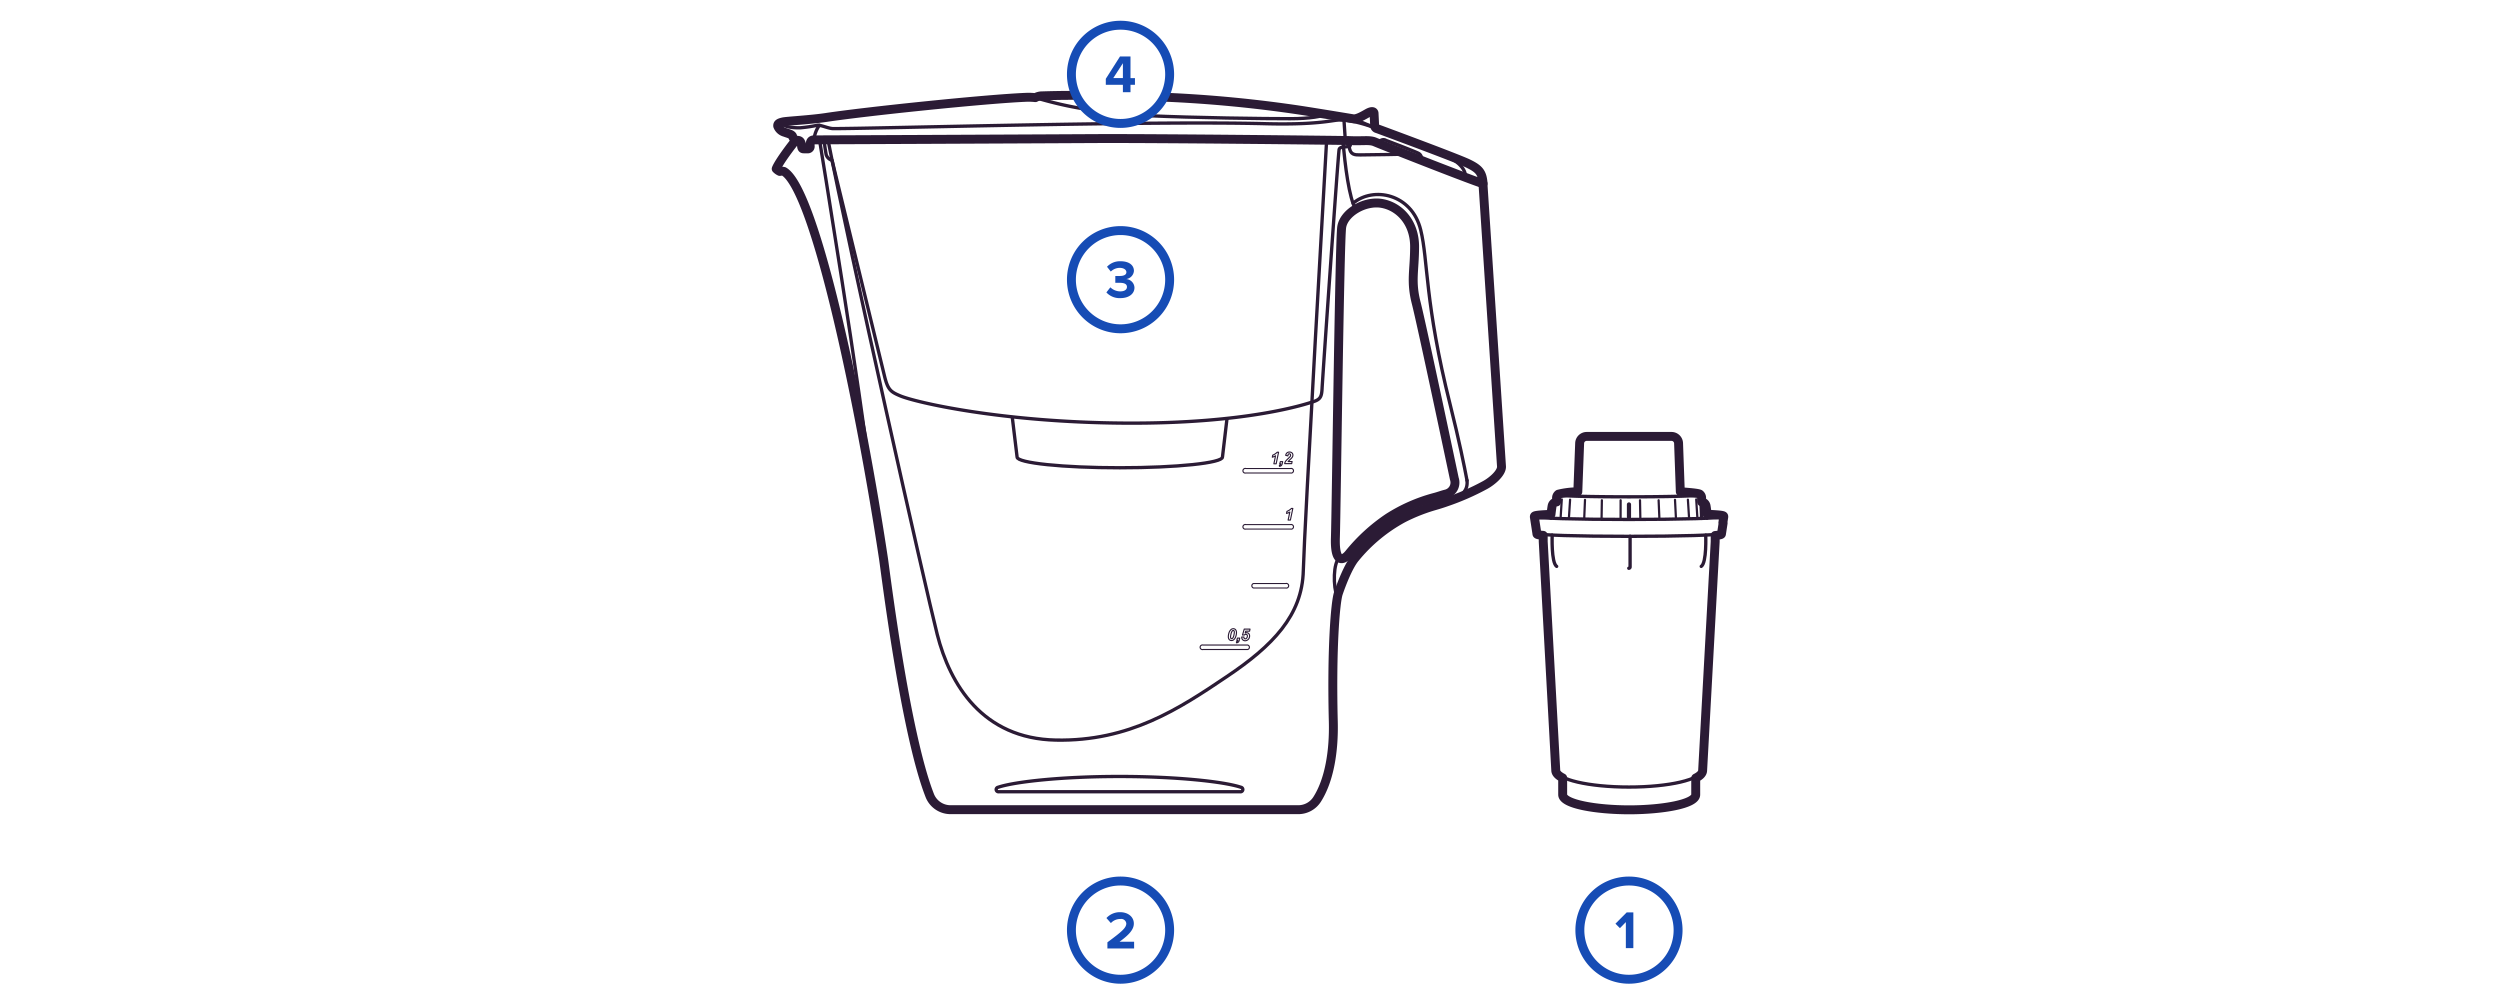 <svg id="Layer_3" data-name="Layer 3" xmlns="http://www.w3.org/2000/svg" viewBox="0 0 560 225">
  <defs>
    <style>
      .cls-1, .cls-2, .cls-3, .cls-5 {
        fill: none;
        stroke: #2b1b35;
        stroke-linecap: round;
        stroke-linejoin: round;
      }

      .cls-1 {
        stroke-width: 0.75px;
      }

      .cls-2 {
        stroke-width: 2px;
      }

      .cls-3 {
        stroke-width: 0.25px;
      }

      .cls-4 {
        fill: #164cb5;
      }

      .cls-5 {
        stroke-width: 0.5px;
      }
    </style>
  </defs>
  <title>Complectation_Ultra_560</title>
  <g>
    <g>
      <path class="cls-1" d="M257.08,25.91c10.18,0.48,26.52.69,31.9,0.68,4.65,0,7.14-.56,8.18-1"/>
      <path class="cls-1" d="M231.93,21.87a85.06,85.06,0,0,0,11.22,2.58"/>
      <path class="cls-1" d="M173.87,37.85c0.53-1.46,3.82-5.8,4.39-6.38"/>
      <path class="cls-1" d="M323.81,110.68c-0.85.22-1.67,0.54-2.53,0.75A36.89,36.89,0,0,0,310.94,116a39.92,39.92,0,0,0-8.74,8c-1.36,1.69-3.26,2.25-3.07-3.57s0.94-66.34,1.41-69.54,5.11-6,9-5.32,7.33,4.23,7.33,9.66-0.9,7.71.37,12.66,8.53,39.35,8.53,39.35A2.64,2.64,0,0,1,323.81,110.68Z"/>
      <path class="cls-1" d="M328.61,107.62c-0.57-3.06-1.8-9.1-3.76-16.93-5.73-22.84-4.93-32.38-6.61-39.17-2-8.2-10.69-9.79-15.13-6"/>
      <path class="cls-1" d="M328.61,107.62c0.24,2.2-1.09,3.36-2.94,4.22"/>
      <line class="cls-1" x1="325.67" y1="111.84" x2="324.76" y2="112.17"/>
      <path class="cls-1" d="M332.18,41.1l4.16,63.45c0,1.41-2.06,3.22-3.68,4.1a55.48,55.48,0,0,1-8.62,3.78l0.71-.26c-1.08.41-2.16,0.76-3.27,1.08a39.54,39.54,0,0,0-7.14,2.81A36.09,36.09,0,0,0,303.54,125c-1.52,1.83-3.08,5.93-3.75,7.91s-1.54,12.51-1.13,28.76c0.16,6.44-.84,13-3.61,17.36a5,5,0,0,1-4.29,2.34H212.94a5,5,0,0,1-4.68-3.19c-5.51-14.07-9.9-50-10.35-53-4.89-32.5-15.08-82.49-22.32-86.78"/>
      <path class="cls-2" d="M323.81,110.68c-0.85.22-1.67,0.54-2.53,0.75A36.89,36.89,0,0,0,310.94,116a39.92,39.92,0,0,0-8.74,8c-1.36,1.69-3.26,2.25-3.07-3.57s0.94-66.34,1.41-69.54,5.11-6,9-5.32,7.33,4.23,7.33,9.66-0.9,7.71.37,12.66,8.53,39.35,8.53,39.35A2.64,2.64,0,0,1,323.81,110.68Z"/>
      <g>
        <path class="cls-3" d="M275.15,142.59a2.51,2.51,0,0,1,.13-0.79,1.73,1.73,0,0,1,.42-0.73,0.81,0.81,0,0,1,.56-0.24,0.66,0.66,0,0,1,.51.23,1,1,0,0,1,.2.66,2.65,2.65,0,0,1-.15.84,1.6,1.6,0,0,1-.4.68,0.8,0.8,0,0,1-.56.24,0.66,0.66,0,0,1-.52-0.23A1,1,0,0,1,275.15,142.59Zm0.5,0.1a0.48,0.48,0,0,0,.07.29,0.21,0.21,0,0,0,.17.08,0.32,0.32,0,0,0,.25-0.13,1.74,1.74,0,0,0,.26-0.69,3.17,3.17,0,0,0,.09-0.64,0.45,0.45,0,0,0-.07-0.28,0.21,0.21,0,0,0-.17-0.09,0.3,0.3,0,0,0-.24.13,1.7,1.7,0,0,0-.26.66A3,3,0,0,0,275.64,142.69Z"/>
        <path class="cls-3" d="M277.18,142.94h0.51l-0.08.4a0.91,0.91,0,0,1-.23.49,0.61,0.61,0,0,1-.41.15l0-.23a0.38,0.38,0,0,0,.2-0.1,0.47,0.47,0,0,0,.1-0.22h-0.23Z"/>
        <path class="cls-3" d="M278.15,142.69l0.49,0s0,0,0,.05a0.39,0.39,0,0,0,.08.27,0.27,0.27,0,0,0,.21.09,0.43,0.43,0,0,0,.33-0.17,0.71,0.71,0,0,0,.15-0.47,0.39,0.39,0,0,0-.08-0.27,0.28,0.28,0,0,0-.22-0.09,0.42,0.42,0,0,0-.19,0,0.62,0.62,0,0,0-.18.14l-0.42,0,0.39-1.32H280l-0.09.46h-0.86l-0.12.4,0.15-.05,0.15,0a0.64,0.64,0,0,1,.49.2,0.74,0.74,0,0,1,.19.53,1.15,1.15,0,0,1-.13.53,1,1,0,0,1-.86.54,0.73,0.73,0,0,1-.54-0.21A0.78,0.78,0,0,1,278.15,142.69Z"/>
      </g>
      <path class="cls-3" d="M288.18,115l0.1-.45a3.06,3.06,0,0,0,1-.66h0.31l-0.54,2.6h-0.51l0.38-1.79a2.24,2.24,0,0,1-.37.19A2.26,2.26,0,0,1,288.18,115Z"/>
      <path class="cls-3" d="M279.49,145.49h-10a0.52,0.52,0,1,1,0-1h10A0.52,0.52,0,0,1,279.49,145.49Z"/>
      <path class="cls-3" d="M289.08,118.51h-10a0.52,0.52,0,1,1,0-1h10A0.52,0.52,0,1,1,289.08,118.51Z"/>
      <path class="cls-3" d="M289.08,105.95h-10a0.52,0.52,0,1,1,0-1h10A0.52,0.52,0,1,1,289.08,105.95Z"/>
      <path class="cls-3" d="M288,131.71h-7.21a0.52,0.52,0,0,1,0-1H288A0.52,0.52,0,1,1,288,131.71Z"/>
      <g>
        <path class="cls-3" d="M285,102.41l0.09-.45a3.05,3.05,0,0,0,1-.66h0.31l-0.54,2.59h-0.51l0.37-1.79A2.5,2.5,0,0,1,285,102.41Z"/>
        <path class="cls-3" d="M286.8,103.41h0.51l-0.08.4a0.9,0.9,0,0,1-.23.49,0.61,0.61,0,0,1-.41.15l0-.23a0.38,0.38,0,0,0,.2-0.1,0.47,0.47,0,0,0,.1-0.22h-0.23Z"/>
        <path class="cls-3" d="M288.49,102.12L288,102a0.89,0.89,0,0,1,.28-0.55,0.8,0.8,0,0,1,.55-0.19,0.79,0.79,0,0,1,.57.19,0.65,0.65,0,0,1,.21.5,0.8,0.8,0,0,1-.06.31,1.22,1.22,0,0,1-.21.32q-0.1.12-.34,0.34l-0.31.3-0.15.17h0.89l-0.09.46h-1.57a1.11,1.11,0,0,1,.11-0.36,1.53,1.53,0,0,1,.22-0.32q0.13-.15.48-0.48l0.33-.33a1,1,0,0,0,.17-0.24,0.45,0.45,0,0,0,0-.18,0.29,0.29,0,0,0-.08-0.21,0.26,0.26,0,0,0-.19-0.08,0.29,0.29,0,0,0-.21.09A0.64,0.64,0,0,0,288.49,102.12Z"/>
      </g>
      <path class="cls-1" d="M183.57,31.32S193,88.85,195,107.61"/>
      <path class="cls-1" d="M185.5,31.47c4.66,23.93,21.79,100.24,24.44,110.64,2.84,11.16,10.12,23.36,26.59,23.67s27.57-7,38.31-14.25c10.21-6.85,16.87-13.67,17.1-23.72,0.22-9.34,5.22-96.34,5.22-96.34"/>
      <path class="cls-1" d="M300,125c-1.32,1-1.46,6.26-.43,8.94"/>
      <path class="cls-1" d="M303.67,46.87c-1.45-2.44-2.4-9.81-2.85-15.4"/>
      <path class="cls-1" d="M184.58,31.29s0.17,1.72.49,3.37a1.87,1.87,0,0,0,1.31,1.24l11.75,48.35c0.75,3.1,1.44,3.54,3.49,4.41,3.43,1.46,22.68,5.94,50.31,6.12s40.86-4.34,42.39-4.85,1.74-1.22,1.83-3c0.11-2.13,3.58-52.27,3.81-53.42,0.14-.71,1.32-0.54,2.25-0.71,0.5-.1.22-1.27,0.22-1.27"/>
      <path class="cls-1" d="M302.22,32.79c0.19,1.93,1.24,1.91,2.45,1.91,3,0,10.19-.17,10.19-0.17"/>
      <path class="cls-1" d="M173.87,37.85a2.73,2.73,0,0,0,.81.58,2,2,0,0,1,.91,0"/>
      <path class="cls-2" d="M332.18,41.1l4.16,63.45c0,1.41-2.06,3.22-3.68,4.1a55.48,55.48,0,0,1-8.62,3.78l0.71-.26c-1.08.41-2.16,0.76-3.27,1.08a39.54,39.54,0,0,0-7.14,2.81A36.09,36.09,0,0,0,303.54,125c-1.52,1.83-3.08,5.93-3.75,7.91s-1.54,12.51-1.13,28.76c0.16,6.44-.84,13-3.61,17.36a5,5,0,0,1-4.29,2.34H212.94a5,5,0,0,1-4.68-3.19c-5.51-14.07-9.9-50-10.35-53-4.89-32.5-15.08-82.49-22.32-86.78a2,2,0,0,0-.91,0,2.73,2.73,0,0,1-.81-0.58c0.53-1.46,3.82-5.8,4.39-6.38"/>
      <path class="cls-1" d="M277.8,177.35a0.5,0.5,0,0,0,.17-1c-3.82-1.28-14.56-2.42-27.2-2.42s-23.38,1.14-27.2,2.42a0.5,0.5,0,0,0,.17,1H277.8Z"/>
      <path class="cls-1" d="M241,21.36c-2.53,0-5,0-7.51.11a3.11,3.11,0,0,0-1.55.4,13.64,13.64,0,0,0-2.11-.07c-9.12.38-35.76,3.15-44.74,4.51-3.63.55-8.82,0.8-9.69,1s-1.22.41-1.17,0.92a2.29,2.29,0,0,0,1.56,1.4c0.85,0.32,1.54.43,1.76,0.87a1.22,1.22,0,0,0,1.13.94c0.85,0,.83.88,0.9,1.37s0.25,0.53.49,0.53h1a0.54,0.54,0,0,0,.42-0.67c0-.55,0-1.34.88-1.34,1.24,0,43.42-.18,63.21-0.29,13.62-.07,55.71.4,56.69,0.45,3.18,0.15,4.52-.23,5.79.33s23.47,9.3,24.17,9.3c-0.17-2.48-.89-3.29-3.36-4.49s-19.76-7.59-20.35-7.8a0.73,0.73,0,0,1-.59-0.73c0-.45-0.11-2.36-0.12-2.7s-0.34-.67-1.45-0.06c-0.72.4-2.34,1.41-3.22,1.27s-6.67-1.11-11.73-1.9a288.78,288.78,0,0,0-30.76-2.93"/>
      <path class="cls-2" d="M240.61,21.36q-3.61,0-7.14.11a3.11,3.11,0,0,0-1.55.4,13.64,13.64,0,0,0-2.11-.07c-9.12.38-35.76,3.15-44.74,4.51-3.63.55-8.82,0.8-9.69,1s-1.22.41-1.17,0.92a2.29,2.29,0,0,0,1.56,1.4c0.85,0.32,1.54.43,1.76,0.87a1.22,1.22,0,0,0,1.13.94c0.85,0,.83.88,0.9,1.37s0.25,0.53.49,0.53h1a0.54,0.54,0,0,0,.42-0.67c0-.55,0-1.34.88-1.34,1.24,0,43.42-.18,63.21-0.29,13.62-.07,55.71.4,56.69,0.45,3.18,0.15,4.52-.23,5.79.33s23.47,9.3,24.17,9.3c-0.17-2.48-.89-3.29-3.36-4.49s-19.76-7.59-20.35-7.8a0.73,0.73,0,0,1-.59-0.73c0-.45-0.11-2.36-0.12-2.7s-0.34-.67-1.45-0.06c-0.72.4-2.34,1.41-3.22,1.27s-6.67-1.11-11.73-1.9A287.86,287.86,0,0,0,261,21.78"/>
      <path class="cls-1" d="M174.73,27.49c0.86,0.89,2.59,1.17,4.5,1.14a31.34,31.34,0,0,0,3.95-.59c0.85,0,2.47.76,3.45,0.77,9.66,0,71.41-1.78,96.92-1.1C294.48,28,298.24,27,299.69,26.9c1.93-.17,5,0.51,8.67,1.87"/>
      <path class="cls-1" d="M303.1,26.59c0.89,0.35,4.34,1.84,5.54,2.28"/>
      <path class="cls-1" d="M308.8,32.14a1.12,1.12,0,0,1,1.7-.67c2.21,0.82,6.74,2.59,7.24,2.87a1.3,1.3,0,0,1,.61,1.56"/>
      <line class="cls-1" x1="301.05" y1="26.9" x2="301.34" y2="31.29"/>
      <path class="cls-1" d="M328.31,39.72c-0.14-.73.33-3.28-7.4-6.22"/>
      <path class="cls-1" d="M182.33,31.31a6.64,6.64,0,0,1,1.2-3.23"/>
      <path class="cls-1" d="M226.76,93.54l1.07,8.85c0,1.32,10.3,2.39,23,2.39s23-1.07,23-2.39l1-8.49"/>
    </g>
    <g>
      <path class="cls-4" d="M251,198.35a10,10,0,1,1-10,10,10,10,0,0,1,10-10m0-2a12,12,0,1,0,12,12,12,12,0,0,0-12-12h0Z"/>
      <path class="cls-4" d="M248.06,212.41v-1.33c3.27-2.42,4.23-3.25,4.23-4.23a1.14,1.14,0,0,0-1.3-1,2.86,2.86,0,0,0-2.15.92l-1-1.13a4.07,4.07,0,0,1,3.08-1.31c1.7,0,3.06,1,3.06,2.55,0,1.37-1.13,2.55-3.2,4.07h3.26v1.5h-6Z"/>
    </g>
    <g>
      <path class="cls-4" d="M251,52.65a10,10,0,1,1-10,10,10,10,0,0,1,10-10m0-2a12,12,0,1,0,12,12,12,12,0,0,0-12-12h0Z"/>
      <path class="cls-4" d="M247.83,65.5l0.89-1.14a3.19,3.19,0,0,0,2.21.91c1,0,1.51-.42,1.51-1s-0.49-.92-1.61-0.92l-1,0V61.82c0.14,0,.7,0,1,0,0.89,0,1.48-.26,1.48-0.85S251.65,60,250.82,60a2.88,2.88,0,0,0-2,.83l-0.85-1.07A3.94,3.94,0,0,1,251,58.52c1.87,0,3,.84,3,2.17a2,2,0,0,1-1.75,1.82,2,2,0,0,1,1.87,1.92c0,1.38-1.24,2.35-3.15,2.35A4,4,0,0,1,247.83,65.5Z"/>
    </g>
    <g>
      <path class="cls-4" d="M364.89,198.35a10,10,0,1,1-10,10,10,10,0,0,1,10-10m0-2a12,12,0,1,0,12,12,12,12,0,0,0-12-12h0Z"/>
      <path class="cls-4" d="M364.19,212.35v-5.8l-1.33,1.36-1-1,2.52-2.53h1.49v8h-1.7Z"/>
    </g>
    <g>
      <line class="cls-5" x1="351.43" y1="116.18" x2="351.7" y2="111.93"/>
      <line class="cls-5" x1="355.04" y1="111.97" x2="354.86" y2="116.25"/>
      <line class="cls-5" x1="358.82" y1="112.06" x2="358.75" y2="116.32"/>
      <line class="cls-5" x1="363.02" y1="112.06" x2="363.01" y2="116.32"/>
      <line class="cls-5" x1="349.57" y1="116.12" x2="349.84" y2="111.87"/>
      <g>
        <line class="cls-5" x1="378.36" y1="116.18" x2="378.09" y2="111.93"/>
        <line class="cls-5" x1="375.42" y1="116.25" x2="375.2" y2="111.96"/>
        <line class="cls-5" x1="371.71" y1="116.32" x2="371.53" y2="112.06"/>
        <line class="cls-5" x1="367.44" y1="116.32" x2="367.36" y2="112.06"/>
        <line class="cls-5" x1="380.22" y1="116.12" x2="379.95" y2="111.87"/>
      </g>
      <path class="cls-1" d="M385.38,119.52c0,0.34-9.17.62-20.49,0.62s-20.49-.28-20.49-0.62"/>
      <path class="cls-1" d="M382.3,115.37c2.31,0.1,3.66.22,3.66,0.36,0,0.35-9.43.63-21.07,0.63s-21.07-.28-21.07-0.63c0-.13,1.36-0.26,3.68-0.36"/>
      <path class="cls-1" d="M376.2,110.33a21.24,21.24,0,0,1,4.46.53c0,0.24-7.06.43-15.77,0.43s-15.77-.19-15.77-0.43a21.22,21.22,0,0,1,4.45-.53"/>
      <path class="cls-1" d="M381.16,172.52c0,2.09-7.29,3.78-16.27,3.78s-16.27-1.69-16.27-3.78"/>
      <path class="cls-1" d="M379.61,178c0,1.78-6.59,3.22-14.72,3.22s-14.72-1.44-14.72-3.22"/>
      <line class="cls-1" x1="350.17" y1="177.96" x2="350.17" y2="174.13"/>
      <line class="cls-1" x1="379.61" y1="177.96" x2="379.61" y2="174.13"/>
      <polyline class="cls-1" points="383.97 119.75 383.97 121.24 381.16 172.52"/>
      <polyline class="cls-1" points="348.62 172.52 345.81 121.24 345.81 119.76"/>
      <line class="cls-1" x1="343.82" y1="115.72" x2="344.4" y2="119.52"/>
      <line class="cls-1" x1="385.96" y1="115.72" x2="385.38" y2="119.52"/>
      <path class="cls-1" d="M353.57,110.33l0.42-11a1.48,1.48,0,0,1,1.48-1.42h18.92a1.4,1.4,0,0,1,1.4,1.35l0.41,11"/>
      <path class="cls-1" d="M347.69,119.87s-0.24,6.16,1,7"/>
      <path class="cls-1" d="M382.08,119.87s0.25,6.17-1,7"/>
      <path class="cls-1" d="M365.14,120.13V127a0.29,0.29,0,0,1-.29.29h0"/>
      <path class="cls-5" d="M364.67,116.32V113a0.22,0.22,0,0,1,.22-0.22h0a0.22,0.22,0,0,1,.22.22v3.33"/>
      <path class="cls-1" d="M380.66,110.86a1,1,0,0,1,.31.83c0.06,0.65.2,4.43,0.2,4.43"/>
      <path class="cls-1" d="M348.76,112.57a1,1,0,0,0-1,.75c-0.14.69-.35,2.75-0.35,2.75"/>
      <path class="cls-1" d="M381,112.57a1,1,0,0,1,1,.75c0.14,0.69.35,2.75,0.35,2.75"/>
      <path class="cls-2" d="M385.92,117.11l0.2-1.31a0.22,0.22,0,0,0,0-.08c0-.22,0-0.36-3.71-0.53-0.08-.65-0.18-1.5-0.26-1.9a1.13,1.13,0,0,0-1-.88c0-.33,0-0.6,0-0.73a1.05,1.05,0,0,0-.41-1h0c-0.27-.14-1.19-0.31-4.35-0.53L376,99.28a1.58,1.58,0,0,0-1.58-1.52h-19a1.58,1.58,0,0,0-1.58,1.52l-0.41,10.88a18.79,18.79,0,0,0-4.34.53h0a1.05,1.05,0,0,0-.41,1c0,0.13,0,.4,0,0.74a1.12,1.12,0,0,0-1,.88c-0.08.4-.18,1.25-0.26,1.9-3.72.17-3.72,0.31-3.72,0.53a0.22,0.22,0,0,0,0,.08l0.2,1.31h0l0.37,2.42c0,0.13,0,.26,1.41.37v1.33h0a0.46,0.46,0,0,0,0,.06l2.81,51.23h0c0,0.64.58,1.21,1.55,1.71V178c0,2.13,7.57,3.4,14.9,3.4s14.9-1.27,14.9-3.4v-3.72c1-.5,1.54-1.07,1.55-1.71h0l2.81-51.23v-1.39c1.36-.12,1.41-0.24,1.41-0.37l0.37-2.42h0Z"/>
    </g>
    <g>
      <path class="cls-4" d="M251,6.65a10,10,0,1,1-10,10,10,10,0,0,1,10-10m0-2a12,12,0,1,0,12,12,12,12,0,0,0-12-12h0Z"/>
      <path class="cls-4" d="M251.53,20.65V19H247.7V17.65l3.18-5h2.35v4.85h1V19h-1v1.66h-1.7Zm0-6.49-2.16,3.33h2.16V14.16Z"/>
    </g>
  </g>
</svg>
